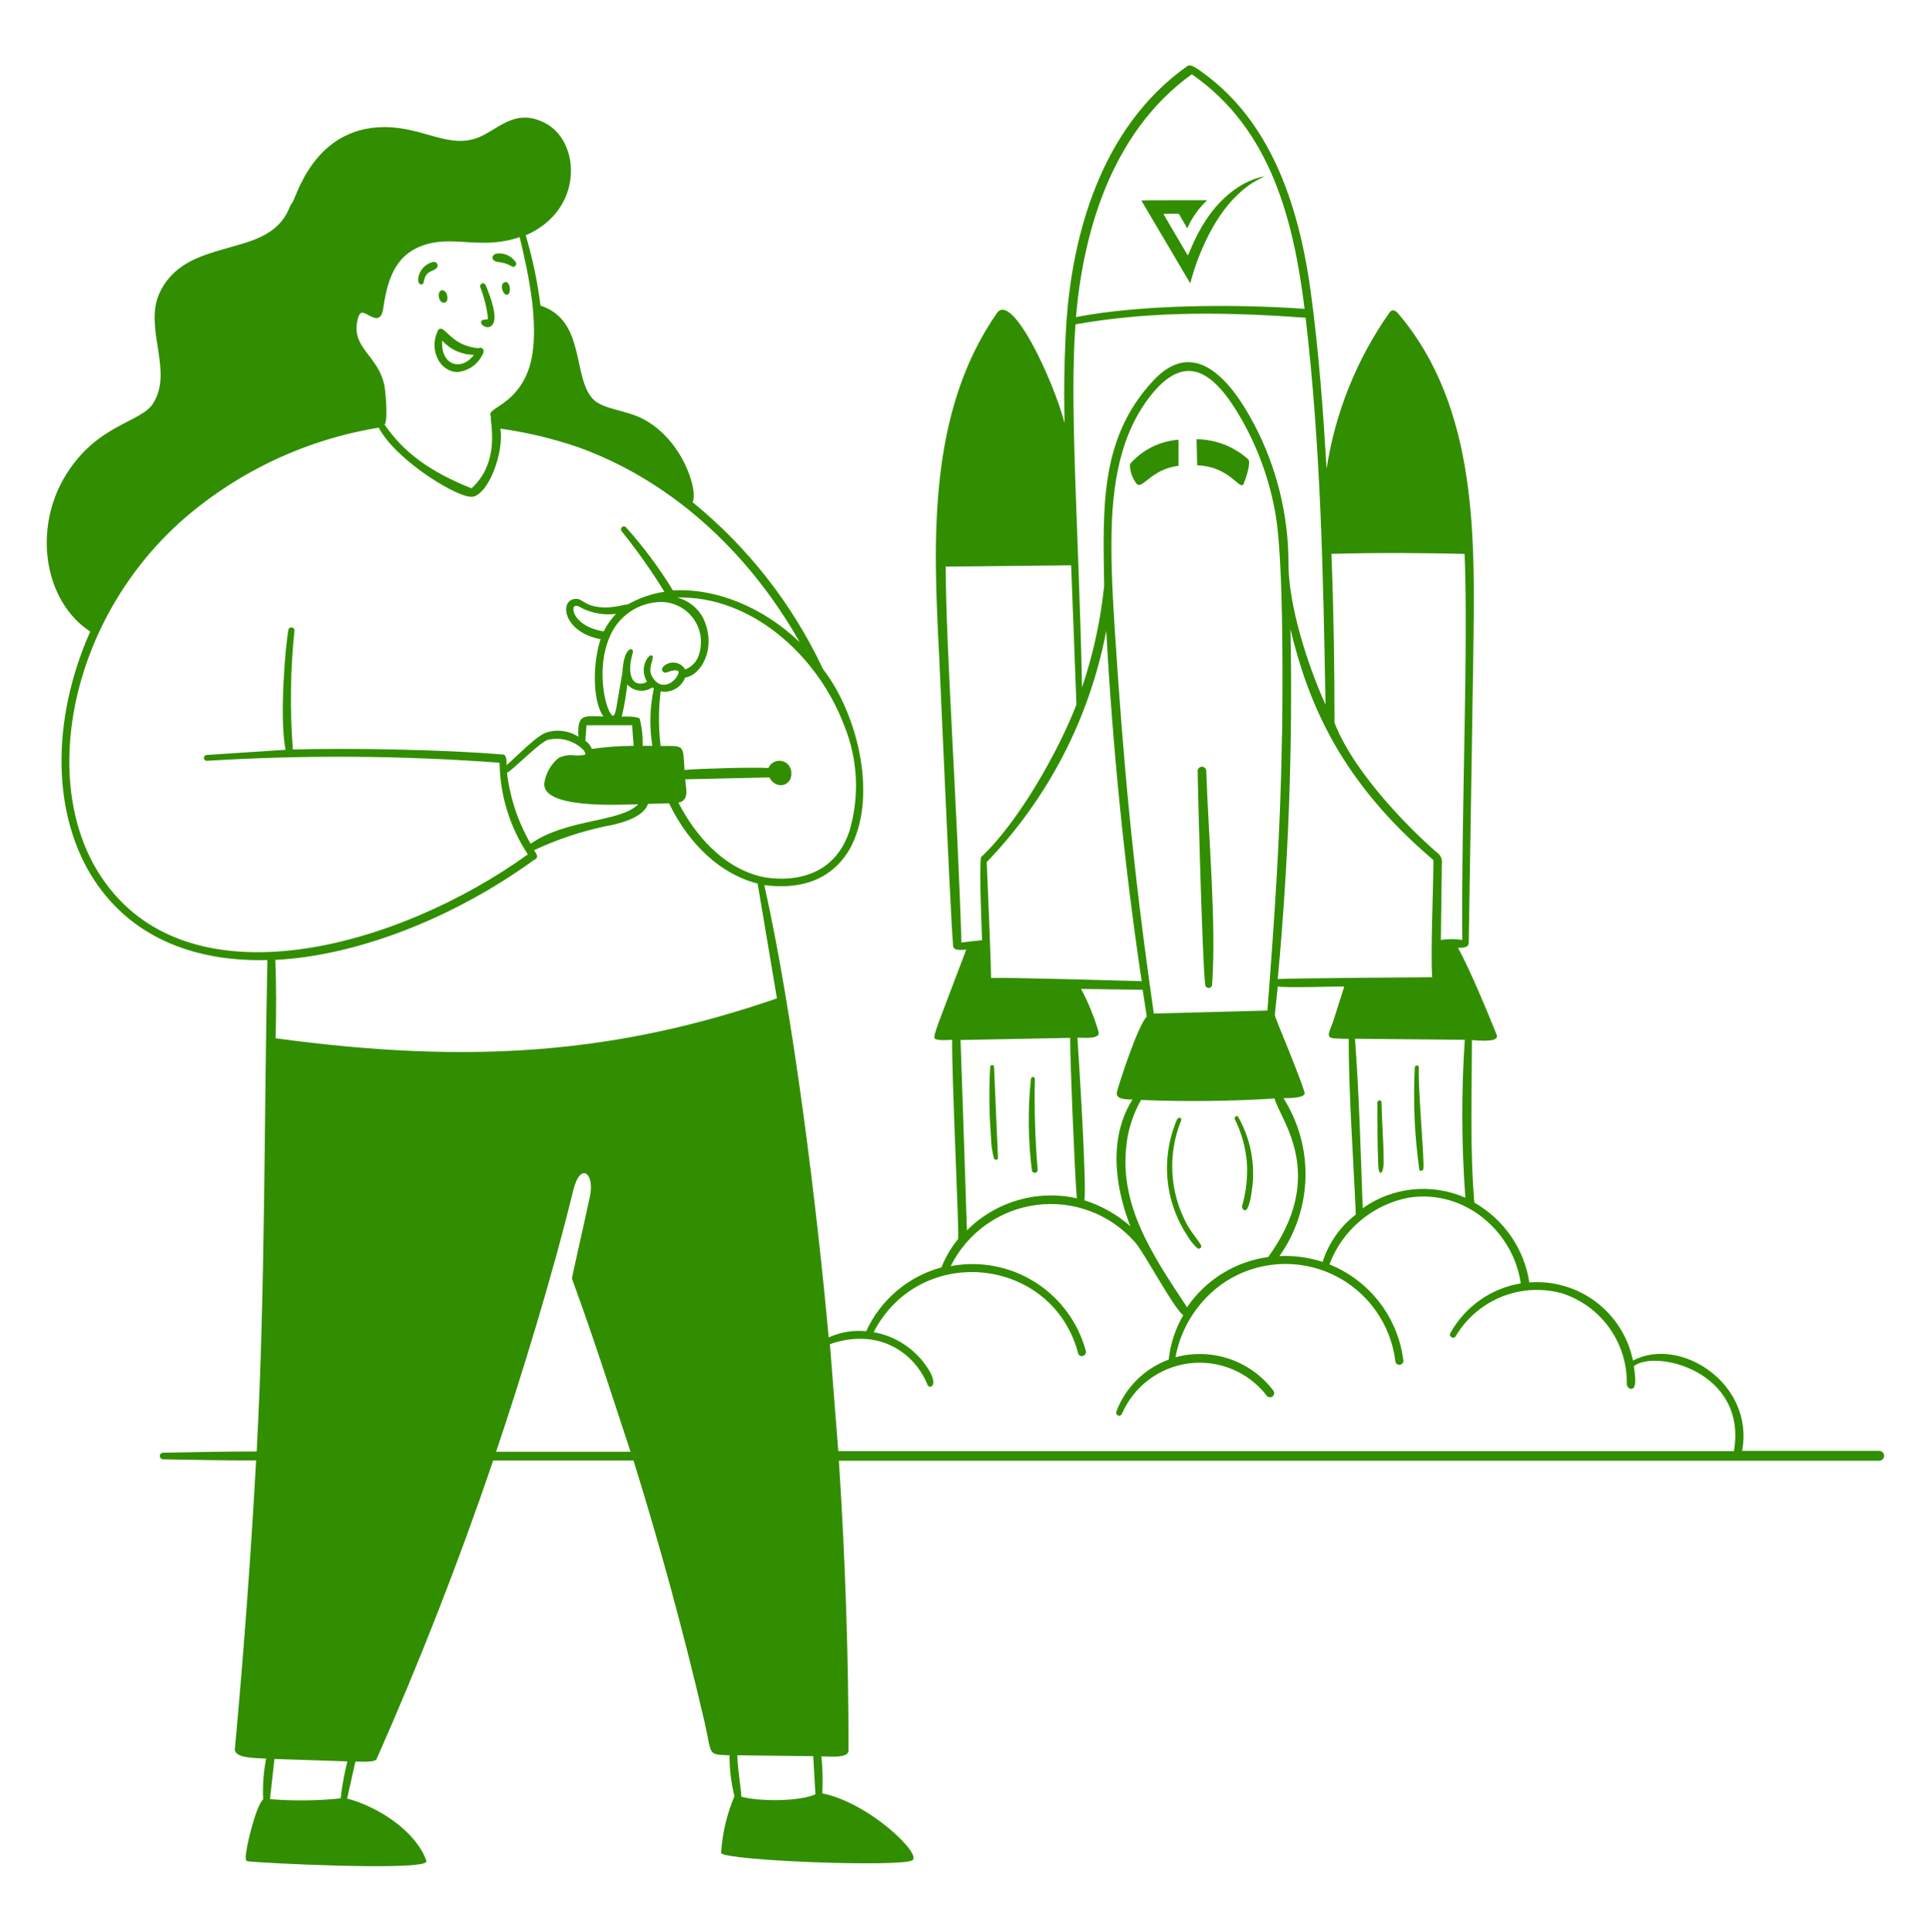 <svg xmlns="http://www.w3.org/2000/svg" width="974" height="975" viewBox="0 0 974 975" fill="none"><path d="M523.671 590.412C522.397 575.204 521.926 559.941 522.259 544.684C522.259 543.417 520.408 543.075 520.262 544.684C518.671 559.976 518.834 575.4 520.749 590.655C520.782 591.043 520.966 591.402 521.263 591.654C521.56 591.905 521.944 592.028 522.332 591.996C522.719 591.964 523.078 591.778 523.329 591.481C523.581 591.184 523.704 590.799 523.671 590.412ZM501.61 584.708C501.698 584.905 501.842 585.073 502.023 585.191C502.205 585.309 502.417 585.372 502.633 585.372C502.849 585.372 503.061 585.309 503.242 585.191C503.424 585.073 503.567 584.905 503.656 584.708C502.974 569.352 502.341 553.947 501.659 538.542C501.659 538.283 501.556 538.035 501.374 537.852C501.191 537.669 500.943 537.566 500.685 537.566C500.427 537.566 500.179 537.669 499.996 537.852C499.813 538.035 499.711 538.283 499.711 538.542C499.061 550.172 499.192 561.833 500.1 573.447C500.133 577.249 500.64 581.032 501.61 584.708ZM629.253 586.658C629.73 594.188 628.89 601.744 626.769 608.985C626.769 610.107 630.032 616.298 632.077 598.504C633.36 586.486 630.857 574.367 624.919 563.843C624.285 562.673 622.63 563.843 623.165 564.867C626.536 571.686 628.601 579.077 629.253 586.658ZM570.228 234.244C570.195 237.913 571.434 241.479 573.735 244.335C576.657 246.968 581.186 236.73 594.773 235.122V221.959C585.293 222.654 576.471 227.069 570.228 234.244ZM698.261 586.365C698.261 576.323 697.384 566.329 697.189 556.287C697.189 554.922 695.095 555.214 695.095 556.579C695.095 566.963 695.095 577.444 695.534 587.876C695.728 594.75 698.407 592.215 698.261 586.365ZM603.88 221.715L604.172 234.878C620.974 235.463 625.844 248.138 627.646 244.189C628.425 242.385 631.59 233.367 629.886 231.807C622.737 225.381 613.488 221.792 603.88 221.715ZM254.36 142.594C251.828 143.959 254.36 149.955 256.357 148.639C258.354 147.323 257.136 140.985 254.36 142.594ZM251.146 127.92C247.737 128.262 247.64 131.772 251.146 132.21C253.686 132.408 256.149 133.174 258.354 134.453C259.669 135.33 261.081 133.575 260.302 132.357C259.298 130.878 257.924 129.69 256.317 128.911C254.71 128.133 252.927 127.791 251.146 127.92ZM242.429 145.08C243.732 148.502 244.758 152.024 245.497 155.61C246.325 159.803 246.276 160.924 246.081 161.168C245.295 161.193 244.512 161.291 243.744 161.46C242.331 161.948 242.331 163.752 244.523 164.775C245.117 165.076 245.788 165.19 246.449 165.103C247.109 165.016 247.728 164.732 248.224 164.288C250.756 161.85 249.685 154.977 245.107 143.862C244.946 143.506 244.65 143.229 244.285 143.092C243.919 142.955 243.514 142.969 243.159 143.13C242.804 143.292 242.528 143.588 242.391 143.954C242.254 144.32 242.267 144.725 242.429 145.08Z" fill="#328E01"></path><path d="M948.287 732.322H879.182C885.561 698.197 847.673 674.164 824.102 686.741C821.681 674.917 815.031 664.384 805.4 657.122C795.768 649.859 783.82 646.368 771.798 647.302C770.515 638.926 767.351 630.95 762.543 623.975C757.734 617 751.408 611.208 744.039 607.035C741.75 579.735 742.773 551.947 742.822 524.989C746.961 525.281 756.896 526.207 755.289 522.259C750.419 510.169 742.091 489.986 735.809 478.384C738.341 478.384 741.214 478.384 741.214 475.8C741.994 429 743.503 330.817 743.503 330.817C744.283 272.707 746.231 205.92 705.469 158.096C704.202 156.585 702.449 156.049 701.329 157.609C684.747 181.11 673.844 208.145 669.479 236.584C667.824 208.796 665.632 177.401 661.346 146.347C654.041 93.649 636.412 58.256 607.776 37.245C605.049 35.246 601.056 32.029 599.254 33.296C554.547 64.984 541.398 120.266 538.281 161.07C537.161 178.425 536.82 196.024 537.259 213.476C531.269 191.1 510.717 147.42 503.169 157.95C468.007 208.357 470.978 273.487 473.949 330.964C478.819 440.456 480.28 468.682 480.913 476.044C480.913 478.432 480.913 480.041 487.633 479.31C473.462 516.896 470.54 523.185 471.806 524.257C473.072 525.33 478.088 524.989 480.523 524.842C480.182 541.271 484.078 621.124 483.543 625.365C480.007 629.675 477.164 634.51 475.118 639.697C466.816 641.959 459.111 646.016 452.548 651.584C445.984 657.152 440.722 664.095 437.132 671.921C430.653 671.287 424.121 672.362 418.187 675.041C412.343 610.155 400.363 512.07 385.704 446.745C410.785 450.011 422.765 438.75 428.56 429C443.17 403.504 433.43 361.14 415.314 337.691C399.98 305.036 377.492 276.259 349.52 253.5C352.491 247.845 344.65 222.154 324.732 211.575C316.209 207.041 304.862 206.7 299.651 201.825C288.499 190.905 295.999 161.85 272.769 154.245C271.267 142.23 268.774 130.359 265.318 118.755C294.538 106.177 293.028 72.15 275.788 62.498C259.717 53.528 250.854 66.251 240.286 69.81C225.676 74.685 213.258 64.155 194.07 64.155C157.886 64.155 149.315 100.62 147.415 102.424C145.516 104.227 144.785 114.514 128.666 120.851C111.523 127.53 89.706 127.92 80.404 148.102C72.515 165.75 87.66 187.297 77.239 203.629C71.151 213.379 49.285 213.964 33.409 239.46C16.412 266.614 22.11 303.469 45.535 318.776C25.373 364.114 26.298 412.327 47.921 444.795C67.693 474.386 99.933 485.501 134.948 484.575C133.195 567.157 133.925 649.496 129.542 732.615C113.715 732.615 97.839 732.956 82.303 733.249C81.864 733.249 81.443 733.423 81.132 733.734C80.822 734.045 80.648 734.467 80.648 734.906C80.648 735.346 80.822 735.767 81.132 736.078C81.443 736.389 81.864 736.564 82.303 736.564C96.183 736.856 112.595 737.149 129.25 737.149C126.572 785.557 122.968 834.649 118.536 882.765C118.098 887.64 129.494 887.347 134.315 887.64C132.983 894.411 132.476 901.319 132.805 908.212C129.104 911.479 123.698 933.806 123.991 937.95C123.991 938.827 124.38 939.364 124.965 939.461C130.322 940.339 211.261 944.336 215.011 939.9C215.105 939.728 215.154 939.535 215.154 939.339C215.154 939.143 215.105 938.951 215.011 938.779C209.605 924.154 190.661 911.82 175.174 907.822L179.362 889.151C182.577 889.151 189.102 889.639 190.028 887.932C211.797 838.792 231.618 788.044 248.906 737.197H319.716C333.206 780.542 345.113 824.365 355.413 868.579C359.552 886.421 356.679 885.446 368.172 885.982C368.118 892.934 368.953 899.864 370.656 906.604C366.921 915.402 364.667 924.758 363.984 934.294C363.89 934.457 363.841 934.642 363.841 934.83C363.841 935.018 363.89 935.203 363.984 935.366C367.052 939.266 454.469 942.532 460.459 938.974C465.329 935.854 438.641 909.967 414.973 905.19C415.314 898.964 415.168 892.721 414.535 886.519C418.674 886.519 428.219 887.64 428.219 883.545C428.219 837.525 426.661 788.239 423.349 737.295H948.433C949.092 737.276 949.716 736.995 950.168 736.515C950.62 736.035 950.863 735.395 950.844 734.736C950.824 734.076 950.544 733.451 950.065 732.999C949.585 732.546 948.946 732.303 948.287 732.322ZM288.645 645.352C300.772 678.746 307.249 699.514 318.206 732.761H250.367C262.201 697.71 278.564 645.011 289.327 600.697C292.98 586.072 300.333 592.264 297.655 604.159C294.538 618.832 288.499 645.011 288.645 645.352ZM411.515 905.677C403.188 909.48 382.295 909.236 374.162 906.896C373.627 899.925 372.214 892.954 372.117 885.982L410.395 886.421C410.736 892.856 411.126 899.242 411.515 905.677ZM138.795 484.526C179.703 482.479 228.355 463.759 269.068 434.362C269.944 433.729 270.724 433.582 270.967 432.754C271.211 431.925 270.967 431.242 269.506 429.146C280.943 423.786 292.952 419.747 305.301 417.105C310.171 416.227 324.44 413.497 327.021 405.746L337.637 405.454C347.864 426.66 364.13 441.382 382.344 445.965L392.084 503.929C311.632 531.667 238.192 537.566 139.088 524.062C139.428 510.949 139.477 497.64 138.941 484.526H138.795ZM266.438 187.395C259.62 205.091 245.4 205.822 247.689 210.015V211.526C248.614 219.277 250.416 235.219 237.949 246.48C216.91 238.095 203.859 228.442 194.119 214.402C196.164 210.844 194.119 195.292 194.119 195.146C191.099 179.254 177.268 176.036 180.385 161.655C180.823 159.559 181.457 158.34 182.284 157.95C185.012 156.731 192.024 166.14 193.485 155.22C195.774 139.62 200.157 127.579 215.595 123.191C229.913 119.145 243.744 126.067 262.25 119.681C266.438 137.036 273.646 168.431 266.438 187.395ZM238.679 250.77C247.104 248.674 254.312 227.955 252.559 216.352C265.702 218.211 278.646 221.279 291.226 225.517C337.004 241.849 376.744 276.754 403.577 324.139C385.266 306.589 361.306 296.692 339.634 298.057C332.725 286.723 324.785 276.05 315.917 266.175C315.785 266.029 315.623 265.912 315.443 265.831C315.263 265.751 315.068 265.71 314.87 265.71C314.673 265.71 314.478 265.751 314.297 265.831C314.117 265.912 313.956 266.029 313.823 266.175C313.683 266.311 313.572 266.474 313.496 266.654C313.42 266.834 313.381 267.028 313.381 267.223C313.381 267.418 313.42 267.612 313.496 267.792C313.572 267.972 313.683 268.135 313.823 268.271C321.604 277.957 328.777 288.116 335.3 298.691C328.845 299.666 322.623 301.814 316.94 305.029C316.02 305.119 315.108 305.282 314.213 305.516C311.539 306.121 308.818 306.496 306.08 306.637C294.684 306.637 294.246 301.762 290.155 302.299C282.022 303.127 284.408 319.215 303.109 322.627C299.749 332.036 298.239 352.755 304.521 361.627C297.022 361.627 292.2 360.067 291.908 367.721C291.81 369.101 291.81 370.485 291.908 371.865C289.494 370.31 286.76 369.318 283.911 368.963C281.062 368.609 278.169 368.901 275.448 369.817C270.334 371.767 260.594 381.956 255.675 386.197C255.675 384.15 255.675 381.03 253.873 380.835C222.949 378.251 175.953 377.52 147.805 378.3C146.262 358.411 146.522 338.423 148.584 318.581C148.668 318.174 148.587 317.75 148.359 317.403C148.13 317.055 147.773 316.813 147.367 316.729C146.96 316.645 146.536 316.726 146.189 316.954C145.842 317.183 145.6 317.54 145.516 317.947C143.958 326.722 140.938 362.505 144.104 378.446L104.218 381.079C103.924 381.107 103.645 381.223 103.418 381.413C103.191 381.603 103.027 381.858 102.948 382.143C102.869 382.429 102.878 382.731 102.974 383.011C103.071 383.291 103.25 383.535 103.488 383.711C103.625 383.834 103.788 383.924 103.966 383.975C104.143 384.026 104.329 384.036 104.511 384.004C153.679 380.989 202.996 381.315 252.12 384.979C252.347 401.451 257.3 417.51 266.389 431.242C201.424 478.091 94.527 508.706 50.892 442.309C19.48 394.875 35.064 312 93.31 261.397C121.13 237.52 154.979 221.767 191.148 215.865C199.963 232.684 232.299 252.232 238.63 250.672L238.679 250.77ZM310.852 309.855C308.371 312.478 306.287 315.451 304.668 318.679C295.561 317.314 290.398 312.536 289.522 308.587C288.84 305.857 290.447 304.736 293.807 307.027C299.094 309.609 305.017 310.592 310.852 309.855ZM334.521 336.716C334.274 337 334.128 337.358 334.105 337.734C334.082 338.11 334.185 338.483 334.396 338.794C334.607 339.106 334.916 339.339 335.273 339.457C335.63 339.575 336.016 339.571 336.371 339.446C340.316 337.886 342.167 338.227 342.459 338.959C342.751 339.69 341.193 343.297 338.027 344.857C335.982 345.881 332.037 346.807 329.018 341.299C326.534 336.814 330.771 331.89 329.018 330.866C327.264 329.842 322.297 337.399 326.534 344.029C325.659 344.671 324.612 345.037 323.527 345.081C322.443 345.124 321.37 344.843 320.446 344.272C318.304 342.615 316.843 337.984 319.326 329.647C320.252 326.43 314.797 325.601 314.115 339.397C313.823 341.299 311.729 352.999 311.096 356.947C310.463 360.896 309.586 361.189 309.489 361.237C309.391 361.286 308.953 361.237 308.564 360.701C305.106 356.801 300.966 336.96 307.59 321.701C309.649 316.555 313.166 312.124 317.709 308.954C322.252 305.784 327.621 304.013 333.157 303.859C336.413 303.796 339.635 304.522 342.55 305.975C345.465 307.427 347.986 309.563 349.899 312.201C351.812 314.839 353.06 317.9 353.537 321.124C354.013 324.349 353.705 327.641 352.637 330.72C352.113 332.359 351.221 333.856 350.031 335.098C348.841 336.34 347.384 337.293 345.77 337.886C345.214 336.934 344.442 336.127 343.516 335.53C342.591 334.933 341.537 334.562 340.442 334.448C339.346 334.334 338.239 334.48 337.21 334.874C336.182 335.268 335.26 335.899 334.521 336.716ZM298.677 378.007C298.081 376.327 296.93 374.9 295.415 373.961L295.999 366.064H319.083C319.083 368.696 319.813 376.447 319.813 376.447C312.74 376.478 305.678 377 298.677 378.007ZM313.774 361.676C315.061 356.349 315.988 350.942 316.55 345.491C318.133 347.217 320.284 348.315 322.609 348.584C324.934 348.852 327.278 348.274 329.212 346.954L329.992 347.49C327.908 357.007 327.644 366.832 329.212 376.447H324.342C324.475 371.833 323.967 367.223 322.833 362.749C321.42 361.481 315.917 361.676 313.774 361.676ZM276.275 373.474C279.54 372.657 282.961 372.718 286.194 373.652C289.427 374.585 292.356 376.356 294.684 378.787C295.561 380.25 295.415 380.737 295.366 380.884C295.317 381.03 292.444 381.42 290.496 381.322C287.618 380.857 284.667 381.265 282.022 382.492C278.007 385.717 275.376 390.356 274.668 395.46C273.938 407.891 309.83 406.331 322.102 405.941C313.044 415.204 286.064 413.107 267.802 425.88C261.42 414.861 257.359 402.65 255.87 390C259.084 388.537 271.113 375.716 276.275 373.474ZM428.56 419.835C418.041 450.596 385.071 442.699 383.708 442.357C360.721 436.556 347.426 415.106 342.41 405.161C347.864 403.894 346.306 398.531 345.77 393.364L388.237 392.389C391.646 398.872 399.73 396.727 399.34 390.244C399.39 388.833 398.946 387.449 398.083 386.332C397.22 385.215 395.995 384.436 394.618 384.129C393.241 383.822 391.801 384.007 390.546 384.652C389.292 385.297 388.303 386.361 387.75 387.66C381.662 387.124 351.712 387.952 345.429 388.635C344.699 375.57 345.429 376.496 333.401 376.545C332.28 367.382 332.28 358.116 333.401 348.952C335.952 349.429 338.589 348.991 340.851 347.717C343.112 346.442 344.854 344.412 345.77 341.981C353.855 340.957 361.987 326.917 354.829 311.902C353.488 309.382 351.641 307.167 349.403 305.396C347.165 303.626 344.585 302.339 341.826 301.616C378.984 300.641 412.635 330.622 426.077 366.307C426.758 366.307 427.197 365.82 426.077 366.307C432.996 383.341 433.872 402.233 428.56 419.835ZM175.32 889.054C173.772 895.195 172.633 901.432 171.911 907.725C160.066 908.952 148.132 909.083 136.263 908.115C137.042 901.339 137.773 894.611 138.503 887.835L175.32 889.054ZM824.491 689.617C835.108 680.891 882.055 692.006 875.042 732.469H423.057L418.82 678.454C443.511 669.874 461.628 682.939 468.007 698.831C469.127 701.805 475.41 699.27 465.621 687.034C459.401 679.338 450.617 674.146 440.881 672.409C464.452 626.974 531.171 634.237 544.125 683.085C544.807 685.669 548.655 684.401 547.973 681.817C544.065 667.412 534.877 655.011 522.24 647.086C509.603 639.162 494.446 636.297 479.793 639.064C483.922 630.754 490.032 623.59 497.584 618.206C505.135 612.821 513.896 609.382 523.091 608.192C532.286 607.001 541.632 608.097 550.304 611.381C558.975 614.665 566.705 620.037 572.81 627.022C577.29 631.897 592.29 660.465 597.16 663.829C593.156 670.701 590.65 678.343 589.806 686.254C583.785 688.462 578.311 691.943 573.756 696.461C569.201 700.979 565.672 706.426 563.411 712.432C563.249 712.801 563.241 713.219 563.387 713.593C563.533 713.968 563.822 714.27 564.19 714.431C564.558 714.593 564.975 714.601 565.35 714.455C565.724 714.309 566.025 714.02 566.187 713.651C569.133 706.819 573.807 700.874 579.75 696.402C585.692 691.93 592.696 689.086 600.071 688.151C607.446 687.216 614.937 688.222 621.805 691.069C628.674 693.917 634.682 698.508 639.237 704.389C639.559 704.841 640.049 705.147 640.597 705.238C641.145 705.33 641.707 705.199 642.159 704.876C642.611 704.553 642.916 704.063 643.007 703.515C643.099 702.966 642.969 702.404 642.646 701.951C637.035 694.515 629.327 688.933 620.515 685.926C611.704 682.92 602.195 682.626 593.215 685.084C594.646 677.321 597.632 669.929 601.993 663.352C606.353 656.776 611.998 651.15 618.588 646.815C626.555 641.702 635.69 638.699 645.135 638.088C654.58 637.478 664.025 639.279 672.583 643.324C681.142 647.369 688.534 653.524 694.064 661.213C699.595 668.901 703.083 677.87 704.202 687.277C704.308 687.763 704.586 688.194 704.986 688.49C705.385 688.785 705.878 688.925 706.373 688.883C706.868 688.841 707.331 688.621 707.675 688.263C708.02 687.904 708.222 687.433 708.245 686.936C706.954 676.205 702.806 666.019 696.235 657.442C689.664 648.866 680.911 642.215 670.892 638.186C674.141 629.603 679.537 621.998 686.563 616.1C693.59 610.201 702.011 606.207 711.02 604.5C739.461 600.112 763.86 622.001 767.464 647.79C760.013 649.025 752.939 651.934 746.773 656.299C740.607 660.665 735.509 666.373 731.864 672.994C730.987 674.651 733.666 676.114 734.591 674.505C739.909 665.508 748.031 658.508 757.709 654.58C767.387 650.652 778.086 650.013 788.161 652.762C797.855 655.853 806.291 662.001 812.207 670.286C818.123 678.572 821.202 688.552 820.985 698.734C820.985 700.05 822.738 701.707 824.053 700.781C824.589 700.44 826.147 699.319 824.54 689.617H824.491ZM542.762 163.702C576.17 157.852 610.942 156.829 658.911 160.387C666.606 226.639 667.726 289.039 668.944 355.68C659.593 335.01 650.097 304.834 650.243 284.017C650.197 259.802 644.317 235.955 633.1 214.5C619.757 189.004 601.689 170.966 582.014 192.124C554.742 221.374 556.69 256.669 557.226 295.815C555.419 313.223 551.678 330.375 546.073 346.954C544.369 265.687 539.645 205.822 542.762 163.702ZM737.952 474.435C734.37 473.874 730.722 473.874 727.14 474.435L727.627 436.02C727.77 435.15 727.712 434.258 727.459 433.414C727.206 432.569 726.764 431.793 726.166 431.145C715.014 421.785 683.797 391.657 673.473 364.796C673.473 336.521 673.034 307.856 671.914 279.581C696.605 278.85 719.689 279.142 739.12 279.581C741.068 327.112 737.416 410.182 737.952 474.435ZM543.444 604.841C533.584 602.647 523.331 602.98 513.635 605.81C503.938 608.639 495.112 613.873 487.974 621.026C487.633 610.545 485.491 545.415 484.76 524.94L540.083 523.867C539.937 533.764 542.518 595.286 543.444 604.841ZM651.266 317.655C660.178 354.559 676.151 393.997 723.39 434.119C723.39 447.281 721.881 480.577 722.757 493.252C721.783 493.252 650.097 493.74 644.837 494.179C650.286 435.505 652.432 376.57 651.266 317.655ZM558.297 318.386C561.56 378.105 567.55 437.531 576.17 495.251C564.239 494.959 508.282 493.252 500.149 493.642C500.149 485.647 498.153 439.627 497.958 435.142C528.976 402.919 549.943 362.347 558.297 318.386ZM543.687 523.77C547.194 523.77 554.937 524.599 554.499 521.137C552.31 513.515 549.322 506.145 545.586 499.151L576.657 499.59C577.388 504.075 578.069 508.56 578.751 513.045C574.173 517.92 564.92 546.195 563.654 551.314C563.557 551.654 563.542 552.013 563.609 552.36C563.677 552.707 563.826 553.034 564.044 553.312C565.213 554.775 568.281 554.97 571.544 554.97C557.372 577.444 565.066 605.231 570.472 618.93C563.732 613.015 555.838 608.566 547.291 605.865C548.411 596.944 544.32 531.96 543.736 523.77H543.687ZM568.622 576.615C569.653 569.09 572.098 561.828 575.829 555.214C598.294 556.115 620.79 555.871 643.23 554.482C645.909 565.061 670.307 592.8 640.016 634.481C631.795 635.596 623.901 638.43 616.845 642.797C609.789 647.164 603.729 652.968 599.059 659.831C581.819 633.75 564.239 608.01 568.67 576.615H568.622ZM646.98 370.792C646.249 419.932 643.23 462.979 639.626 510.071L582.306 511.582C571.495 436.654 566.868 383.029 562.826 321.457C561.706 304.005 560.586 285.919 560.976 268.222C561.609 237.851 567.794 216.206 580.456 199.972C598.377 177.109 612.89 187.297 627.11 212.599C635.277 227.204 640.893 243.097 643.717 259.594C648.1 284.456 647.223 356.606 647.029 370.792H646.98ZM667.434 636.919C660.428 634.647 653.07 633.656 645.714 633.994C653.907 622.405 658.472 608.638 658.828 594.445C659.183 580.251 655.313 566.273 647.71 554.287C650.876 554.287 659.301 554.287 658.327 551.314C656.671 545.756 651.996 534.202 648.246 524.891C645.811 518.749 643.376 513.435 643.376 512.021C643.668 509.437 644.837 497.932 644.837 497.932C649.366 498.664 671.038 497.932 678.391 497.932C672.207 517.432 673.034 514.995 671.719 518.359C670.745 520.942 670.258 522.21 670.892 523.234C671.525 524.257 674.106 524.209 680.632 524.355C680.632 552.484 683.018 585 684.235 613.031C676.345 619.094 670.499 627.43 667.483 636.919H667.434ZM683.748 524.306L739.218 524.842C737.451 551.385 737.549 578.02 739.51 604.549C731.15 600.878 721.983 599.439 712.902 600.37C703.821 601.301 695.136 604.572 687.693 609.862C686.67 581.344 685.891 552.045 683.797 524.306H683.748ZM543.005 160.046C546.366 120.607 559.32 67.811 601.445 37.489C641.964 65.325 653.019 112.856 658.376 155.902C623.847 153.367 575.245 153.709 543.054 160.046H543.005ZM477.26 285.967C488.607 285.967 530.83 285.382 540.57 285.334C541.447 308.734 542.34 332.166 543.249 355.631C534.239 379.031 514.029 415.009 495.085 432.656C494.111 437.531 495.377 468.926 495.62 474.581C492.065 474.922 488.51 475.264 485.198 475.751C483.25 410.134 477.26 325.357 477.26 285.967Z" fill="#328E01"></path><path d="M241.504 175.744C228.306 174.72 224.946 165.116 222.024 165.994C221.244 165.994 220.903 167.018 220.709 167.554C216.569 176.573 221.829 187.785 231.033 187.785C233.864 187.481 236.56 186.414 238.833 184.697C241.106 182.98 242.87 180.677 243.939 178.035C244.099 177.699 244.149 177.321 244.081 176.954C244.013 176.588 243.83 176.253 243.558 175.998C243.287 175.743 242.942 175.58 242.572 175.535C242.203 175.489 241.829 175.562 241.504 175.744ZM239.166 179.108C232.591 187.883 222.17 183.983 223.192 171.941C225.213 174.18 227.676 175.973 230.426 177.207C233.176 178.44 236.152 179.088 239.166 179.108ZM608.75 388.879C608.672 388.359 608.411 387.885 608.013 387.542C607.615 387.2 607.108 387.011 606.583 387.011C606.058 387.011 605.551 387.2 605.153 387.542C604.756 387.885 604.494 388.359 604.416 388.879C604.416 396.24 606.851 487.061 608.215 496.909C608.215 497.374 608.399 497.821 608.728 498.15C609.057 498.479 609.503 498.664 609.968 498.664C610.433 498.664 610.879 498.479 611.207 498.15C611.536 497.821 611.721 497.374 611.721 496.909C613.912 465.904 609.773 421.005 608.75 388.879ZM224.02 152.783C225.579 152.783 226.066 151.125 225.725 149.419C225.043 146.006 222.316 145.811 221.634 147.761C220.952 149.711 221.926 152.783 224.02 152.783ZM218.858 132.161C216.665 132.598 214.689 133.776 213.262 135.498C211.834 137.22 211.042 139.381 211.017 141.619C211.407 144.154 213.501 144.154 213.842 142.301C214.865 137.085 217.056 137.426 219.783 135.769C220.176 135.577 220.491 135.255 220.674 134.858C220.858 134.46 220.898 134.012 220.79 133.588C220.681 133.164 220.429 132.79 220.077 132.53C219.726 132.271 219.295 132.14 218.858 132.161ZM716.28 590.411C716.28 591.338 718.082 591.045 718.277 590.119C719.056 586.804 715.452 549.023 716.036 538.785C716.036 537.469 714.088 537.518 713.991 538.785C713.092 556.028 713.858 573.317 716.28 590.411ZM604.27 630.045C605.244 630.776 606.754 629.606 606.12 628.534C604.27 625.268 601.64 622.733 598.864 617.711C594.603 609.754 592.146 600.955 591.666 591.94C591.186 582.925 592.696 573.914 596.088 565.549C596.624 564.33 594.676 563.599 594.092 564.866C589.952 574.378 588.268 584.779 589.196 595.112C590.124 605.446 593.633 615.38 599.4 624C600.702 626.254 602.345 628.294 604.27 630.045Z" fill="#328E01"></path><path d="M635.733 89.529C625.693 92.248 616.06 99.838 608.775 110.789C605.816 115.226 602.979 120.626 600.734 126.139C599.734 128.575 599.51 128.952 599.306 128.688C598.959 128.178 587.408 108.58 587.265 108.183C587.122 107.881 587.388 107.862 591 107.862H594.898L597.04 111.582L599.183 115.32L599.632 114.282C601.428 110.203 604.857 105.313 608.122 102.141L609.244 101.065H592.571C583.408 101.065 575.959 101.122 576 101.197C576.061 101.292 581.286 110.147 587.633 120.89C593.959 131.634 599.489 141.017 599.918 141.716L600.693 143L601.347 140.583C602.857 135.032 605.244 128.575 607.897 122.835C612.754 112.299 618.367 104.086 624.877 97.987C628.774 94.343 632.142 91.964 636.244 89.982C637.366 89.434 638.142 89 637.978 89C637.815 89 636.795 89.246 635.733 89.529Z" fill="#328E01"></path></svg>